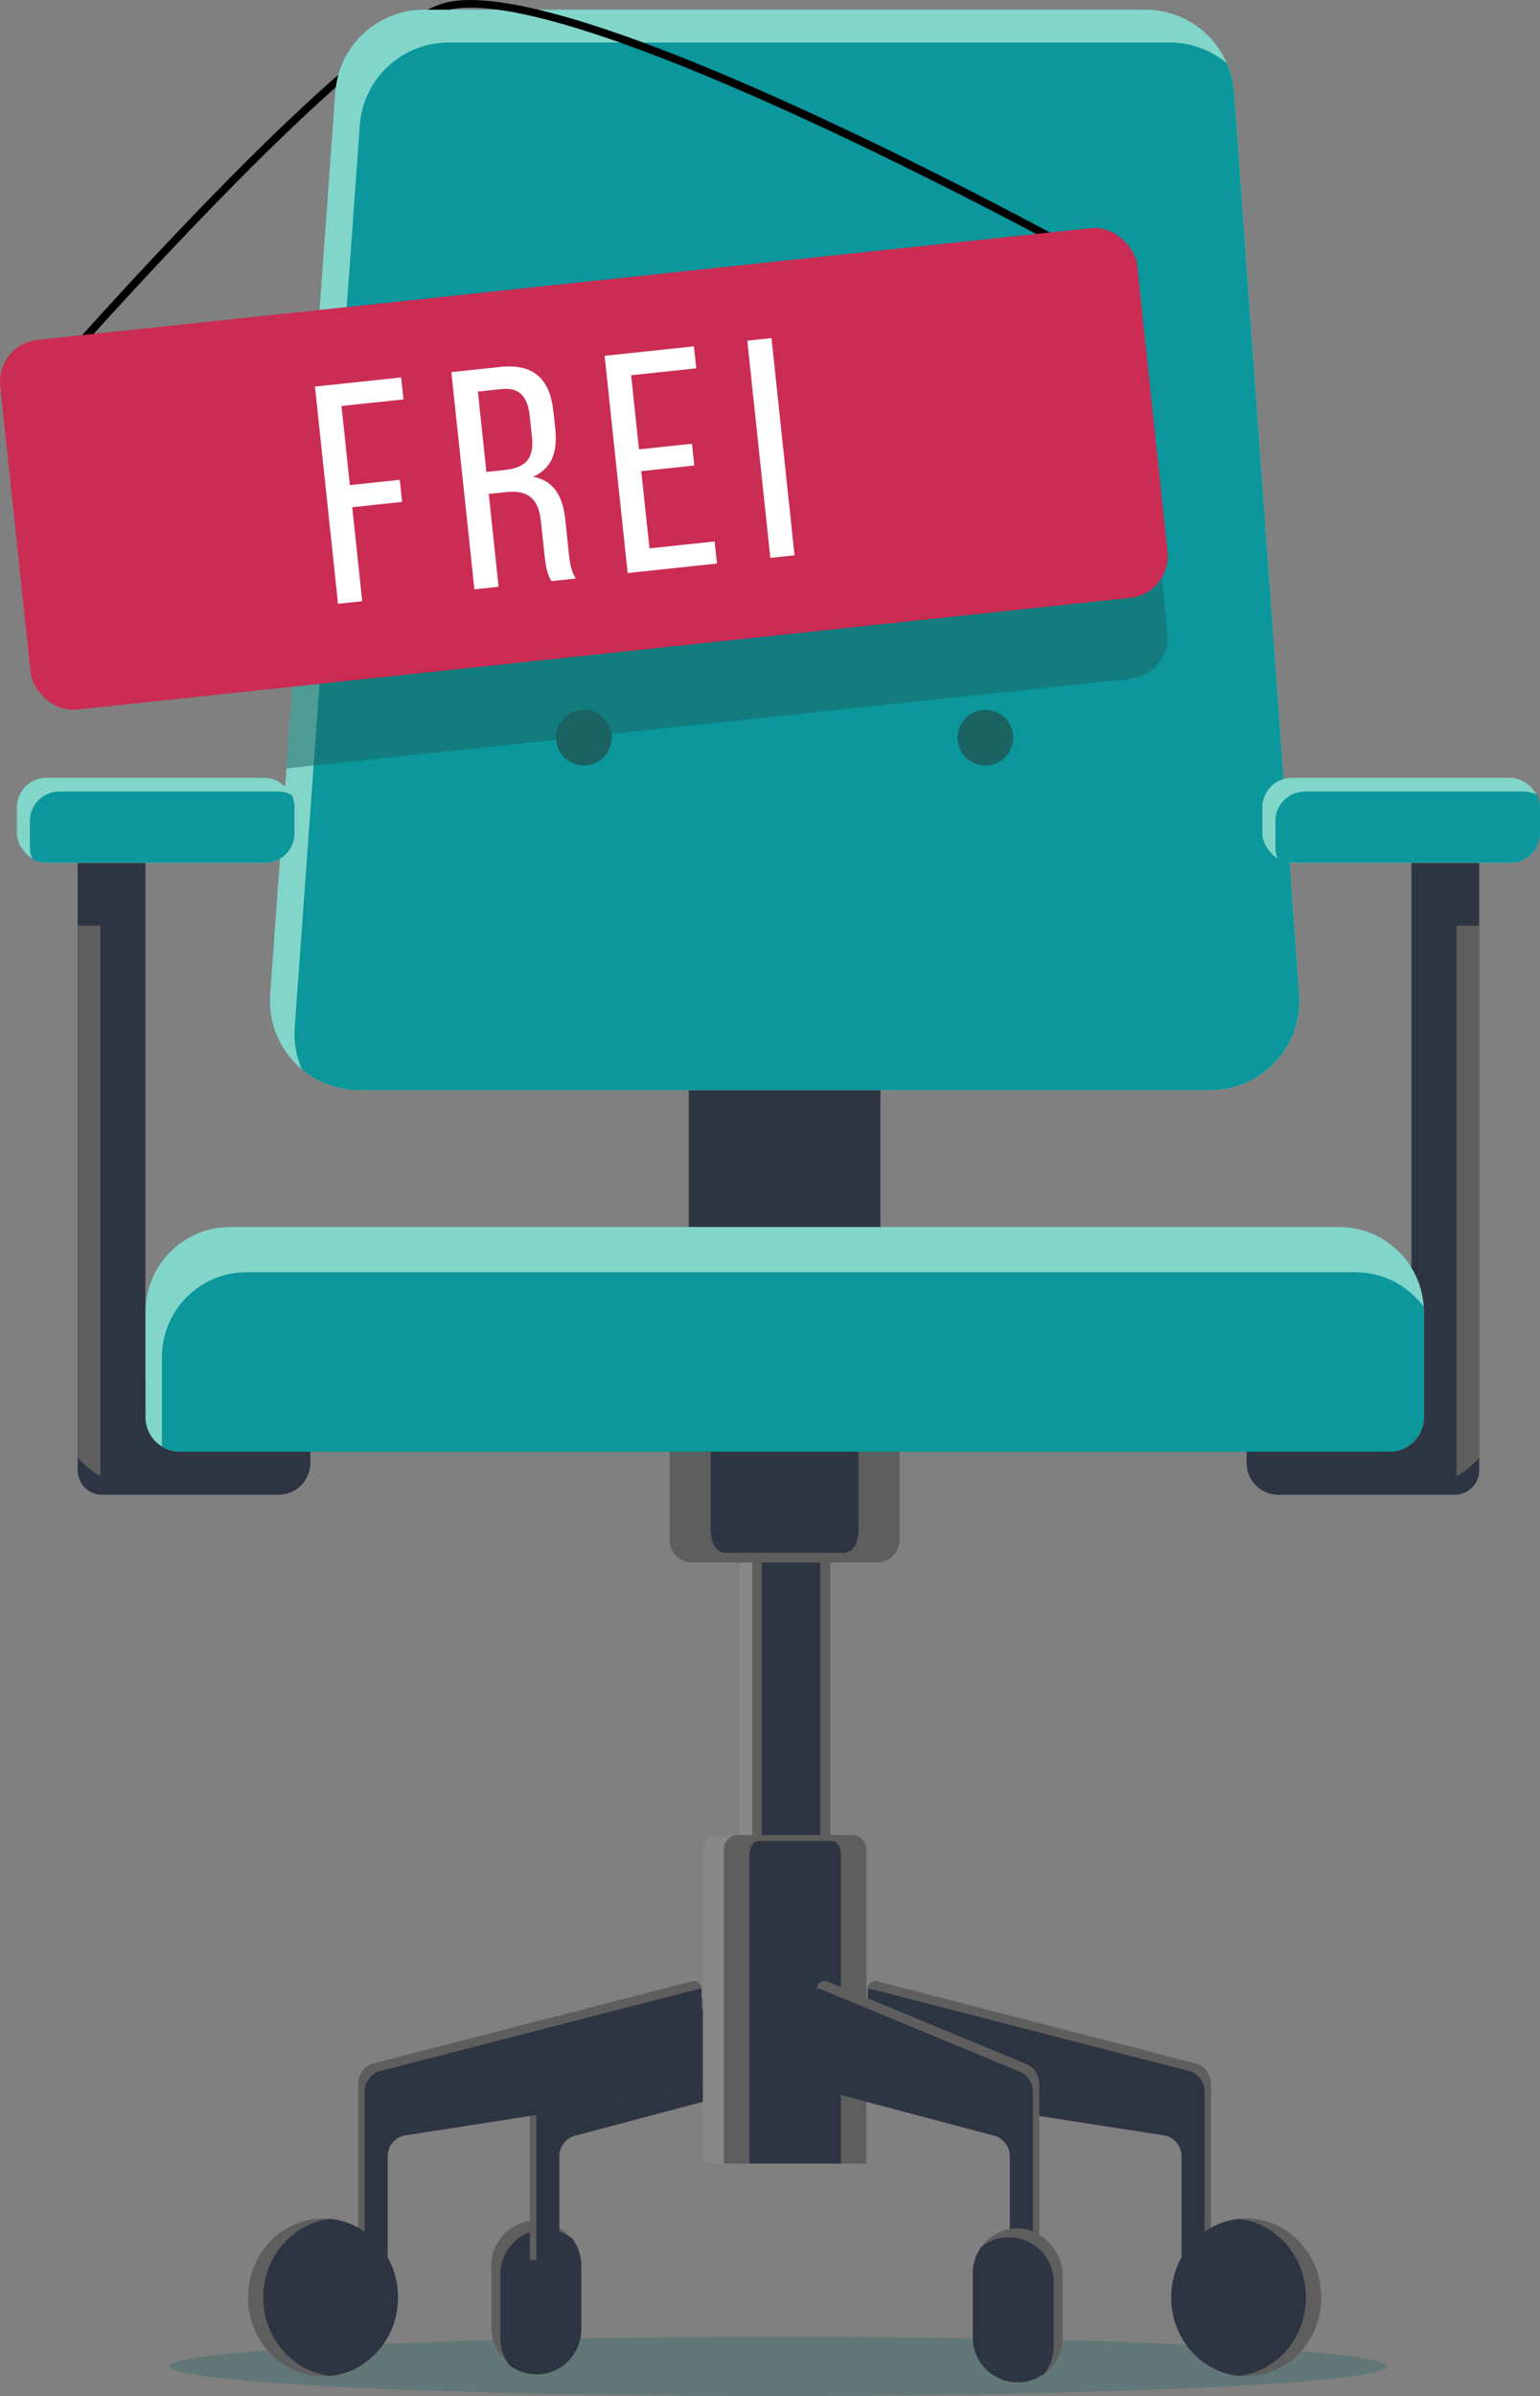 <?xml version="1.0" encoding="UTF-8"?>
<svg id="uuid-309a8dba-dd81-43b8-818b-4540b3d8cb25" data-name="Ebene 1" xmlns="http://www.w3.org/2000/svg" width="202.47" height="314.82" viewBox="0 0 202.47 314.82">
  <rect x="0" y="0" width="202.47" height="314.82" fill="#808080" stroke="none"/>
  <path d="M182.35,310.91c0,2.15-35.82,3.9-80,3.9s-80-1.75-80-3.9,35.82-3.9,80-3.9,80,1.75,80,3.9Z" style="fill: #1b6363; opacity: .3; stroke-width: 0px;"/>
  <g>
    <path d="M185.57,181.41v-68.05h8.91v79.81c0,1.78-1.44,3.22-3.22,3.22h-23.19c-2.31,0-4.18-1.87-4.18-4.18v-10.8h21.69Z" style="fill: #2e3542; stroke-width: 0px;"/>
    <path d="M194.48,191.39v.12c-1.28,1.54-2.98,2.44-2.98,2.44v-72.33h2.98v69.76Z" style="fill: #5e5e5e; stroke-width: 0px;"/>
    <path d="M19.12,181.41v-68.05h-8.91v79.81c0,1.78,1.44,3.22,3.22,3.22h23.19c2.31,0,4.18-1.87,4.18-4.18v-10.8h-21.69Z" style="fill: #2e3542; stroke-width: 0px;"/>
    <rect x="64.61" y="291.73" width="11.81" height="20.23" rx="5.9" ry="5.9" style="fill: #5e5e5e; stroke-width: 0px;"/>
    <path d="M71.69,292.9h0c-3.26,0-5.9,2.64-5.9,5.9v8.43c0,1.33.45,2.56,1.19,3.54.99.74,2.21,1.19,3.54,1.19h0c3.26,0,5.9-2.64,5.9-5.9v-8.43c0-1.33-.45-2.56-1.19-3.54-.99-.74-2.21-1.19-3.54-1.19Z" style="fill: #2e3542; stroke-width: 0px;"/>
    <path d="M97.55,260.34l-26.13,10.83c-1.06.44-1.75,1.47-1.75,2.61v23.18h3.86v-13.64c0-1.28.86-2.41,2.1-2.73l22.54-5.98c.43-.11.73-.51.73-.95v-12.4c0-.7-.71-1.18-1.36-.91Z" style="fill: #5e5e5e; stroke-width: 0px;"/>
    <path d="M98.39,261.35l-26.13,10.83c-1.06.44-1.75,1.47-1.75,2.61v22.17h3.02v-13.64c0-1.28.86-2.41,2.1-2.73l22.54-5.98c.43-.11.73-.51.73-.95v-12.36c-.17-.03-.35-.01-.52.06Z" style="fill: #2e3542; stroke-width: 0px;"/>
    <rect x="90.56" y="129.45" width="25.19" height="45.34" style="fill: #2e3542; stroke-width: 0px;"/>
    <rect x="97.13" y="194.76" width="12.04" height="55.26" style="fill: #5e5e5e; stroke-width: 0px;"/>
    <rect x="97.13" y="194.76" width="1.78" height="55.26" style="fill: #878787; stroke-width: 0px;"/>
    <rect x="100.15" y="194.76" width="7.69" height="55.26" style="fill: #2e3542; stroke-width: 0px;"/>
    <path d="M88.04,177.49v24.83c0,1.64,1.33,2.97,2.97,2.97h24.29c1.64,0,2.97-1.33,2.97-2.97v-24.83h-30.23Z" style="fill: #5e5e5e; stroke-width: 0px;"/>
    <path d="M93.44,177.49v23.7c0,1.57.85,2.83,1.91,2.83h15.61c1.05,0,1.91-1.27,1.91-2.83v-23.7h-19.43Z" style="fill: #2e3542; stroke-width: 0px;"/>
    <g>
      <path d="M111.14,284.26v-41.32c0-1.02-.82-1.84-1.84-1.84h-15.05c-1.02,0-1.84.82-1.84,1.84v41.32h18.73Z" style="fill: #5e5e5e; stroke-width: 0px;"/>
      <path d="M113.9,284.26v-41.32c0-1.02-.82-1.84-1.84-1.84h-15.05c-1.02,0-1.84.82-1.84,1.84v41.32h18.73Z" style="fill: #5e5e5e; stroke-width: 0px;"/>
      <path d="M97.01,241.1h-2.76c-1.02,0-1.84.82-1.84,1.84v41.32h2.76v-41.32c0-1.02.82-1.84,1.84-1.84Z" style="fill: #878787; stroke-width: 0px;"/>
      <path d="M110.56,284.26v-40.62c0-.97-.53-1.76-1.18-1.76h-9.68c-.65,0-1.18.79-1.18,1.76v40.62h12.04Z" style="fill: #2e3542; stroke-width: 0px;"/>
    </g>
    <path d="M170.8,130.67l-8.56-118.54c-.44-6.12-5.54-10.86-11.68-10.86H55.76c-6.14,0-11.24,4.74-11.68,10.86l-8.56,118.54c-.49,6.78,4.88,12.55,11.68,12.55h111.93c6.8,0,12.17-5.77,11.68-12.55Z" style="fill: #82d5c9; stroke-width: 0px;"/>
    <path d="M47.19,143.22h111.93c6.8,0,12.17-5.77,11.68-12.55l-8.56-118.54c-.1-1.36-.44-2.64-.95-3.82-2.04-1.7-4.65-2.72-7.49-2.72H58.99c-6.14,0-11.24,4.74-11.68,10.86l-8.56,118.54c-.14,1.96.21,3.84.94,5.51,2.03,1.69,4.63,2.72,7.5,2.72Z" style="fill: #0b979c; stroke-width: 0px;"/>
    <path d="M37.66,100.95l110.93-11.76c3.03-.32,5.23-3.04,4.91-6.07l-3.99-37.6c-.32-3.03-3.04-5.23-6.07-4.91l-102.2,10.84-3.58,49.51Z" style="fill: #1b6363; opacity: .5; stroke-width: 0px;"/>
    <path d="M176.04,161.21H30.28c-6.16,0-11.15,4.99-11.15,11.16v13.84c0,2.49,2.02,4.51,4.51,4.51h159.05c2.49,0,4.51-2.02,4.51-4.51v-13.84c0-6.16-4.99-11.16-11.15-11.16Z" style="fill: #82d5c9; stroke-width: 0px;"/>
    <path d="M178.19,167.15H32.44c-6.16,0-11.15,4.99-11.15,11.16v11.75c.68.42,1.49.67,2.35.67h159.05c2.49,0,4.51-2.02,4.51-4.51v-13.84c0-.23-.02-.46-.03-.69-2.03-2.74-5.28-4.53-8.96-4.53Z" style="fill: #0b979c; stroke-width: 0px;"/>
    <path d="M90.87,260.34l-42.02,10.83c-1.06.44-1.75,1.47-1.75,2.61v23.18h3.86v-13.64c0-1.28.86-2.41,2.1-2.73l38.43-5.98c.43-.11.73-.51.73-.95v-12.4c0-.7-.71-1.18-1.36-.91Z" style="fill: #5e5e5e; stroke-width: 0px;"/>
    <path d="M91.71,261.35l-42.02,10.83c-1.06.44-1.75,1.47-1.75,2.61v22.17h3.02v-13.64c0-1.28.86-2.41,2.1-2.73l38.43-5.98c.43-.11.73-.51.73-.95v-12.36c-.17-.03-.35-.01-.52.06Z" style="fill: #2e3542; stroke-width: 0px;"/>
    <ellipse cx="42.47" cy="301.84" rx="9.86" ry="10.36" style="fill: #5e5e5e; stroke-width: 0px;"/>
    <path d="M43.47,291.54c-4.97.53-8.86,4.94-8.86,10.31s3.88,9.78,8.86,10.31c4.97-.53,8.86-4.94,8.86-10.31s-3.88-9.78-8.86-10.31Z" style="fill: #2e3542; stroke-width: 0px;"/>
    <path d="M115.44,260.34l42.02,10.83c1.06.44,1.75,1.47,1.75,2.61v23.18h-3.86v-13.64c0-1.28-.86-2.41-2.1-2.73l-38.43-5.98c-.43-.11-.73-.51-.73-.95v-12.4c0-.7.71-1.18,1.36-.91Z" style="fill: #5e5e5e; stroke-width: 0px;"/>
    <path d="M114.6,261.35l42.02,10.83c1.06.44,1.75,1.47,1.75,2.61v22.17h-3.02v-13.64c0-1.28-.86-2.41-2.1-2.73l-38.43-5.98c-.43-.11-.73-.51-.73-.95v-12.36c.17-.03.35-.01.52.06Z" style="fill: #2e3542; stroke-width: 0px;"/>
    <path d="M108.76,260.34l26.13,10.83c1.06.44,1.75,1.47,1.75,2.61v23.18h-3.86v-13.64c0-1.28-.86-2.41-2.1-2.73l-22.54-5.98c-.43-.11-.73-.51-.73-.95v-12.4c0-.7.71-1.18,1.36-.91Z" style="fill: #5e5e5e; stroke-width: 0px;"/>
    <path d="M107.92,261.35l26.13,10.83c1.06.44,1.75,1.47,1.75,2.61v22.17h-3.02v-13.64c0-1.28-.86-2.41-2.1-2.73l-22.54-5.98c-.43-.11-.73-.51-.73-.95v-12.36c.17-.03.35-.01.52.06Z" style="fill: #2e3542; stroke-width: 0px;"/>
    <rect x="127.9" y="292.78" width="11.81" height="20.23" rx="5.9" ry="5.9" style="fill: #5e5e5e; stroke-width: 0px;"/>
    <path d="M132.63,293.95h0c3.26,0,5.9,2.64,5.9,5.9v8.43c0,1.33-.45,2.56-1.19,3.54-.99.74-2.21,1.19-3.54,1.19h0c-3.26,0-5.9-2.64-5.9-5.9v-8.43c0-1.33.45-2.56,1.19-3.54.99-.74,2.21-1.19,3.54-1.19Z" style="fill: #2e3542; stroke-width: 0px;"/>
    <ellipse cx="163.85" cy="301.84" rx="9.86" ry="10.36" style="fill: #5e5e5e; stroke-width: 0px;"/>
    <path d="M162.84,291.54c4.97.53,8.86,4.94,8.86,10.31s-3.88,9.78-8.86,10.31c-4.97-.53-8.86-4.94-8.86-10.31s3.88-9.78,8.86-10.31Z" style="fill: #2e3542; stroke-width: 0px;"/>
    <rect x="2.22" y="102.2" width="36.5" height="11.16" rx="3.87" ry="3.87" style="fill: #82d5c9; stroke-width: 0px;"/>
    <path d="M7.8,104c-2.14,0-3.87,1.73-3.87,3.87v3.42c0,.58.13,1.13.36,1.62.54.28,1.15.44,1.8.44h28.76c2.14,0,3.87-1.73,3.87-3.87v-3.42c0-.58-.13-1.13-.36-1.62-.54-.28-1.15-.44-1.8-.44H7.8Z" style="fill: #0b979c; stroke-width: 0px;"/>
    <path d="M10.22,191.39v.12c1.28,1.54,2.98,2.44,2.98,2.44v-72.33h-2.98v69.76Z" style="fill: #5e5e5e; stroke-width: 0px;"/>
    <rect x="165.97" y="102.2" width="36.5" height="11.16" rx="3.87" ry="3.87" style="fill: #82d5c9; stroke-width: 0px;"/>
    <path d="M171.55,104c-2.14,0-3.87,1.73-3.87,3.87v3.42c0,.58.13,1.13.36,1.62.54.28,1.15.44,1.8.44h28.76c2.14,0,3.87-1.73,3.87-3.87v-3.42c0-.58-.13-1.13-.36-1.62-.54-.28-1.15-.44-1.8-.44h-28.76Z" style="fill: #0b979c; stroke-width: 0px;"/>
    <g>
      <path d="M76.76,43.9c-2.02,0-3.66,1.64-3.66,3.66s1.64,3.66,3.66,3.66,3.66-1.64,3.66-3.66-1.64-3.66-3.66-3.66Z" style="fill: #1b6363; stroke-width: 0px;"/>
      <circle cx="76.76" cy="96.92" r="3.66" style="fill: #1b6363; stroke-width: 0px;"/>
      <path d="M129.55,51.22c2.02,0,3.66-1.64,3.66-3.66s-1.64-3.66-3.66-3.66-3.66,1.64-3.66,3.66,1.64,3.66,3.66,3.66Z" style="fill: #1b6363; stroke-width: 0px;"/>
      <path d="M129.55,93.26c-2.02,0-3.66,1.64-3.66,3.66s1.64,3.66,3.66,3.66,3.66-1.64,3.66-3.66-1.64-3.66-3.66-3.66Z" style="fill: #1b6363; stroke-width: 0px;"/>
    </g>
  </g>
  <g>
    <path d="M44.48,9.83C28.03,24.14,5.96,49.46,4.72,50.89l.75.66c.3-.34,22.18-25.46,38.69-40.1.07-.55.17-1.1.32-1.62Z" style="stroke-width: 0px;"/>
    <path d="M58.4.4c-.66.18-1.39.48-2.19.87h2.89c17.23-3.72,84.31,33.31,85,33.69l.48-.88c-2.82-1.56-69.29-38.26-86.19-33.68Z" style="stroke-width: 0px;"/>
  </g>
  <g>
    <rect x="1.61" y="37.17" width="150.32" height="48.85" rx="5.52" ry="5.52" transform="translate(-6.07 8.44) rotate(-6.05)" style="fill: #cb2c54; stroke-width: 0px;"/>
    <g>
      <path d="M52.56,63.04l.31,2.9-6.56.7,1.31,12.35-3.18.34-3.03-28.54,11.33-1.2.31,2.89-8.15.86,1.1,10.4,6.56-.7Z" style="fill: #fff; stroke-width: 0px;"/>
      <path d="M65.71,48.21c4.48-.48,6.6,1.61,7.05,5.85l.25,2.33c.33,3.14-.56,5.21-2.92,6.25,2.69.5,3.9,2.52,4.22,5.57l.47,4.44c.13,1.26.3,2.44.93,3.36l-3.22.34c-.45-.78-.69-1.49-.9-3.41l-.48-4.48c-.34-3.22-1.96-4.08-4.61-3.8l-2.24.24,1.29,12.19-3.18.34-3.03-28.54,6.36-.67ZM66.32,61.75c2.53-.27,3.95-1.24,3.62-4.34l-.29-2.73c-.27-2.57-1.35-3.81-3.72-3.56l-3.1.33,1.12,10.56,2.36-.25Z" style="fill: #fff; stroke-width: 0px;"/>
      <path d="M90.98,58.31l.3,2.85-6.97.74,1.08,10.15,8.56-.91.31,2.9-11.74,1.25-3.03-28.54,11.74-1.25.31,2.89-8.56.91,1.03,9.74,6.97-.74Z" style="fill: #fff; stroke-width: 0px;"/>
      <path d="M101.43,44.42l3.03,28.54-3.18.34-3.03-28.54,3.18-.34Z" style="fill: #fff; stroke-width: 0px;"/>
    </g>
  </g>
</svg>
